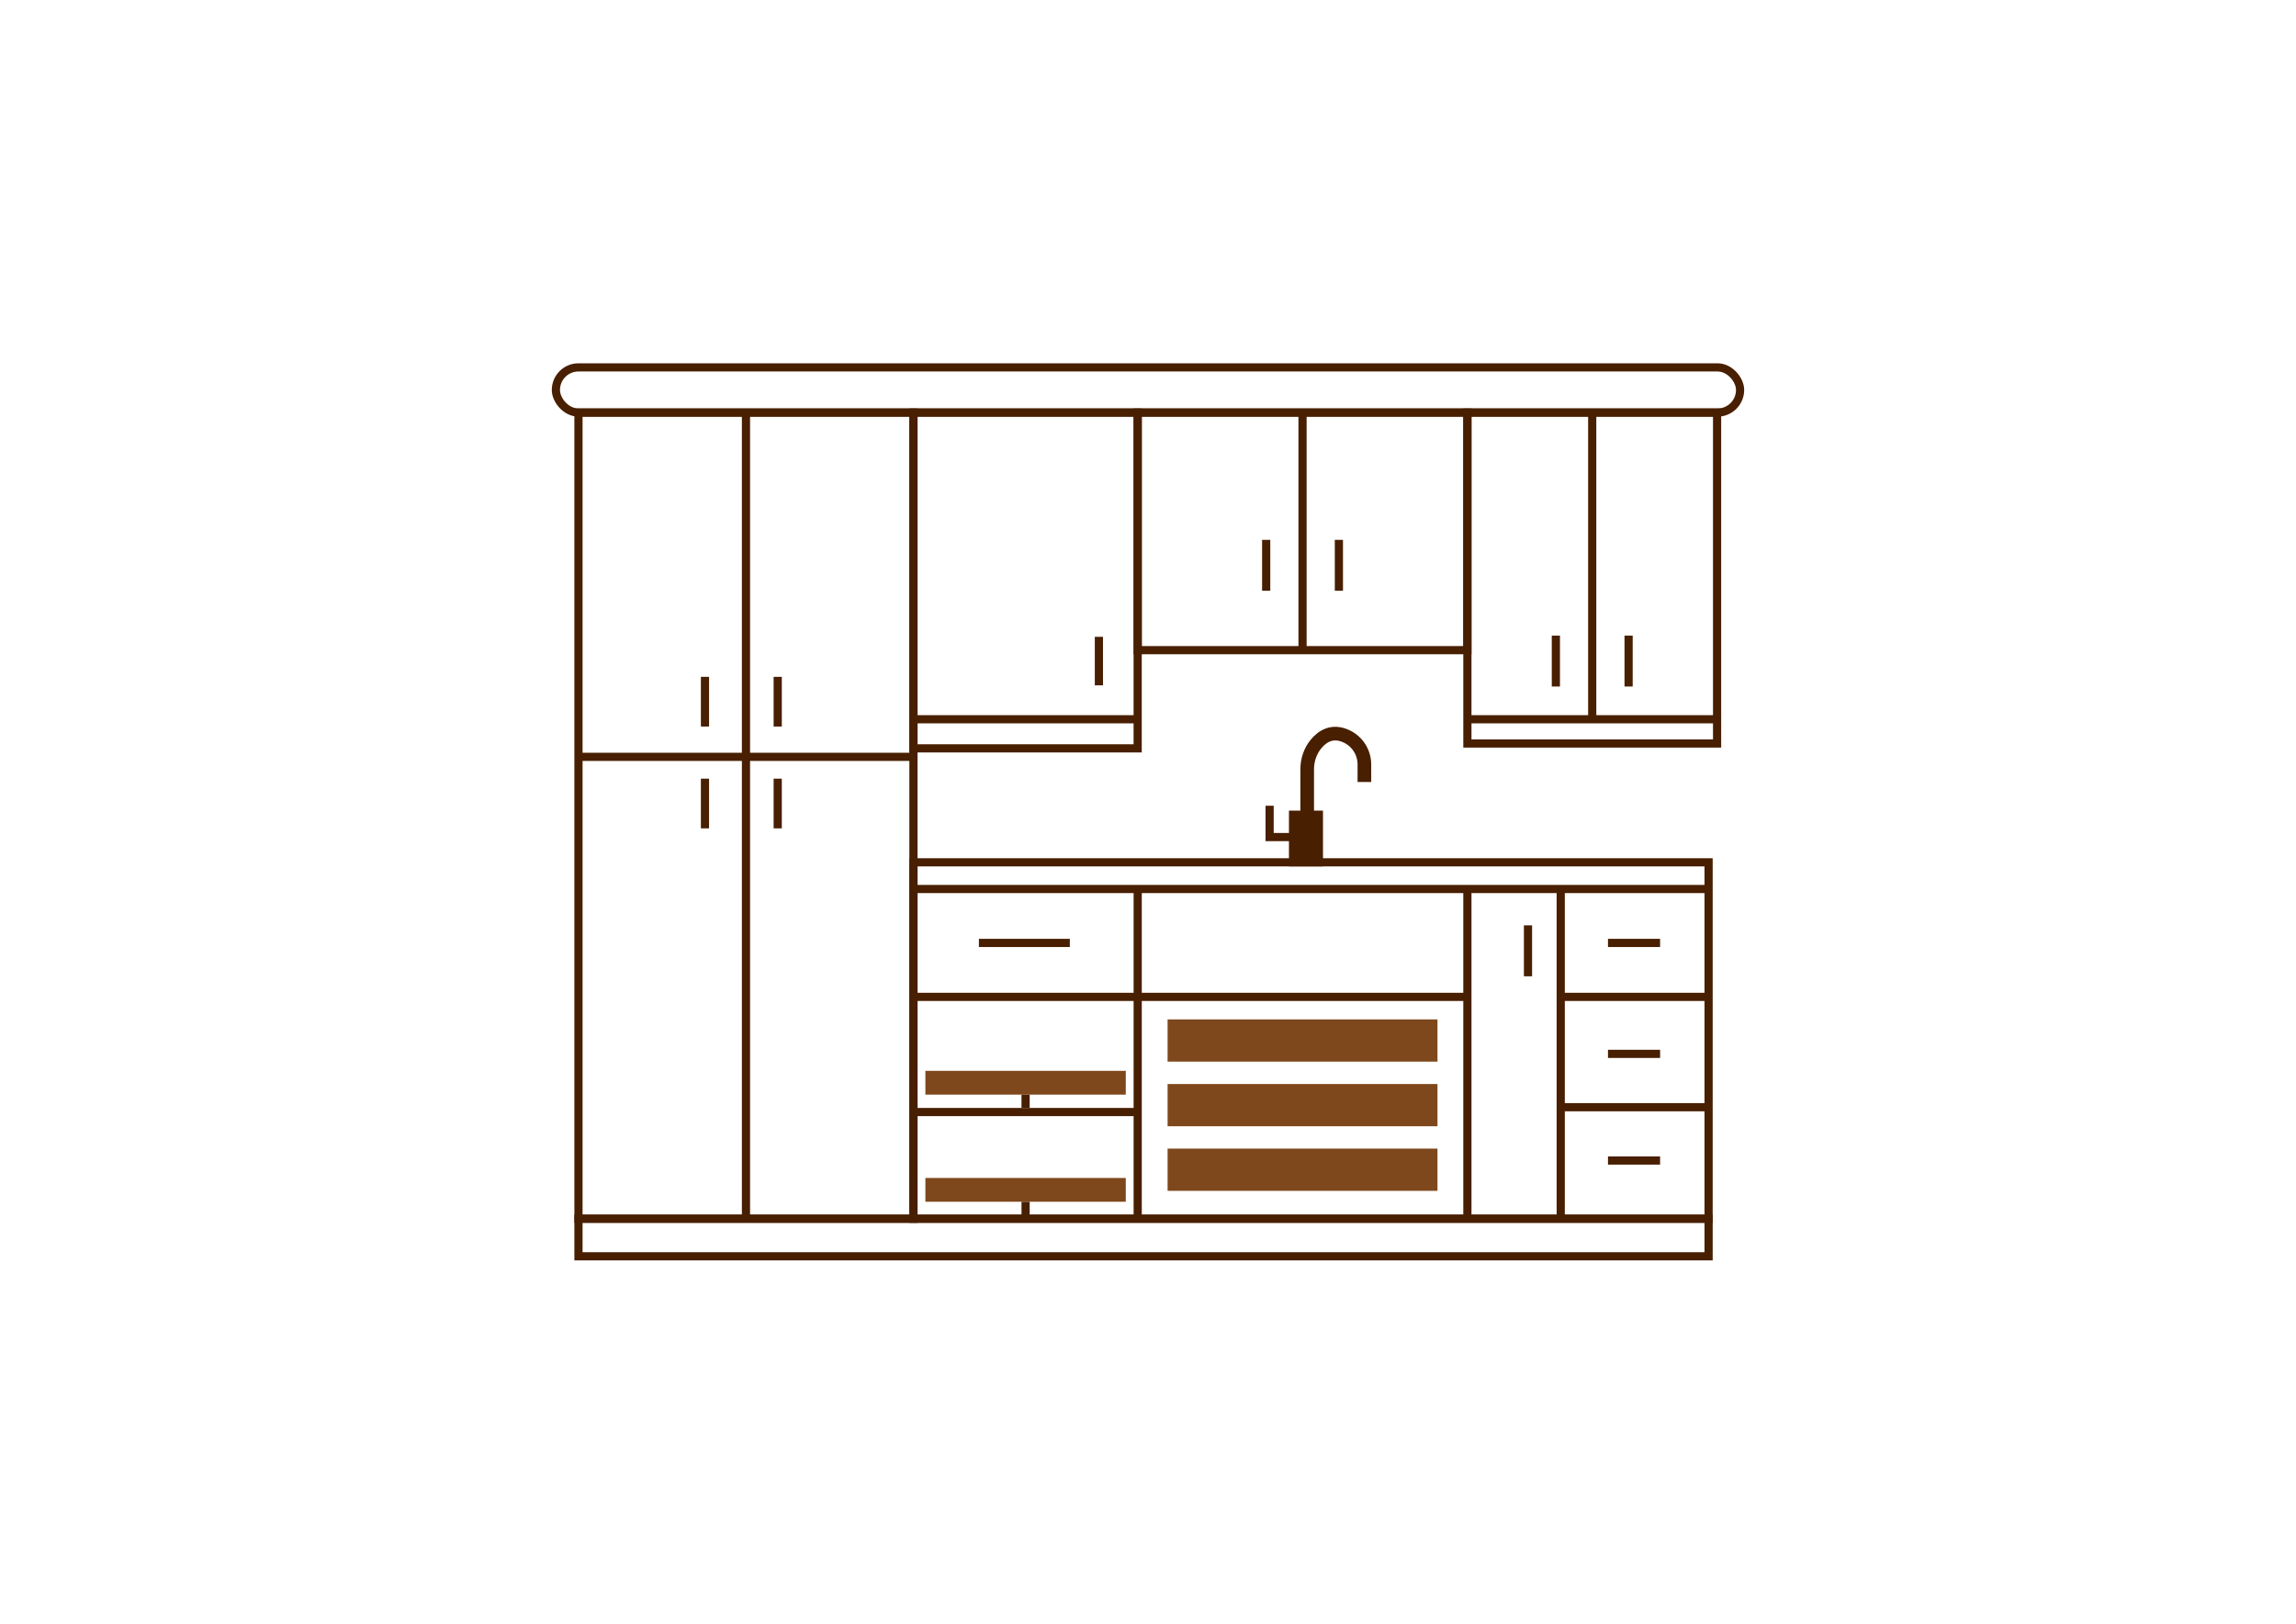 <?xml version="1.0" encoding="UTF-8"?>
<svg id="_图层_1" data-name="图层 1" xmlns="http://www.w3.org/2000/svg" viewBox="0 0 841.89 595.28">
  <defs>
    <style>
      .cls-1 {
        stroke-linecap: square;
        stroke-linejoin: round;
        stroke-width: 5px;
      }

      .cls-1, .cls-2 {
        fill: none;
      }

      .cls-1, .cls-2, .cls-3 {
        stroke: #481f01;
      }

      .cls-2, .cls-3 {
        stroke-miterlimit: 10;
        stroke-width: 3px;
      }

      .cls-3 {
        fill: #481f01;
      }

      .cls-4 {
        fill: #7e481c;
        stroke-width: 0px;
      }
    </style>
  </defs>
  <rect class="cls-2" x="203.83" y="134.69" width="434.22" height="16.56" rx="8.28" ry="8.28"/>
  <rect class="cls-2" x="212.11" y="151.25" width="122.83" height="295.56"/>
  <line class="cls-2" x1="273.53" y1="151.25" x2="273.53" y2="446.8"/>
  <line class="cls-2" x1="212.11" y1="277.47" x2="334.94" y2="277.47"/>
  <line class="cls-2" x1="258.5" y1="248.14" x2="258.5" y2="266.36"/>
  <line class="cls-2" x1="285.17" y1="248.14" x2="285.17" y2="266.36"/>
  <line class="cls-2" x1="258.5" y1="285.47" x2="258.5" y2="303.69"/>
  <line class="cls-2" x1="285.17" y1="285.47" x2="285.17" y2="303.69"/>
  <rect class="cls-2" x="212.11" y="446.8" width="414.39" height="13.78"/>
  <rect class="cls-2" x="334.94" y="151.25" width="82.22" height="123.11"/>
  <line class="cls-2" x1="334.94" y1="263.69" x2="417.17" y2="263.69"/>
  <line class="cls-2" x1="402.94" y1="251.25" x2="402.94" y2="233.47"/>
  <rect class="cls-2" x="417.17" y="151.25" width="120.89" height="87.11"/>
  <line class="cls-2" x1="477.61" y1="151.25" x2="477.61" y2="238.36"/>
  <line class="cls-2" x1="464.28" y1="197.92" x2="464.28" y2="216.58"/>
  <line class="cls-2" x1="490.94" y1="197.92" x2="490.94" y2="216.58"/>
  <rect class="cls-2" x="538.06" y="151.25" width="91.56" height="121.33"/>
  <line class="cls-2" x1="583.83" y1="263.69" x2="583.83" y2="151.25"/>
  <line class="cls-2" x1="538.06" y1="263.69" x2="629.61" y2="263.69"/>
  <line class="cls-2" x1="570.5" y1="233.03" x2="570.5" y2="251.69"/>
  <line class="cls-2" x1="597.17" y1="233.03" x2="597.17" y2="251.69"/>
  <rect class="cls-2" x="334.94" y="316.14" width="291.56" height="130.67"/>
  <line class="cls-2" x1="626.5" y1="325.92" x2="334.94" y2="325.92"/>
  <line class="cls-2" x1="538.06" y1="365.47" x2="334.94" y2="365.47"/>
  <line class="cls-2" x1="417.17" y1="407.69" x2="334.94" y2="407.69"/>
  <line class="cls-2" x1="417.17" y1="446.8" x2="417.17" y2="325.92"/>
  <line class="cls-2" x1="538.06" y1="446.8" x2="538.06" y2="325.92"/>
  <line class="cls-2" x1="572.28" y1="446.8" x2="572.28" y2="325.92"/>
  <line class="cls-2" x1="572.28" y1="365.47" x2="626.5" y2="365.47"/>
  <line class="cls-2" x1="572.28" y1="405.92" x2="626.5" y2="405.92"/>
  <line class="cls-2" x1="589.61" y1="425.47" x2="608.72" y2="425.47"/>
  <line class="cls-2" x1="589.61" y1="386.36" x2="608.72" y2="386.36"/>
  <line class="cls-2" x1="589.61" y1="345.69" x2="608.72" y2="345.69"/>
  <line class="cls-2" x1="358.94" y1="345.69" x2="392.28" y2="345.69"/>
  <line class="cls-2" x1="376.06" y1="406.17" x2="376.06" y2="401.29"/>
  <line class="cls-2" x1="376.06" y1="446.8" x2="376.06" y2="440.58"/>
  <line class="cls-2" x1="560.28" y1="339.25" x2="560.28" y2="357.92"/>
  <rect class="cls-3" x="474.13" y="298.69" width="9.48" height="17.44"/>
  <polyline class="cls-2" points="465.54 295.4 465.54 306.88 473.83 306.88"/>
  <path class="cls-1" d="m479.32,296.14v-14.1c0-3.35,1.07-6.66,3.26-9.31,2.33-2.82,5.96-5.15,11.06-2.82,4.15,1.9,6.65,6,6.65,10.34v3.94"/>
  <rect class="cls-4" x="339.32" y="392.59" width="73.48" height="8.72"/>
  <rect class="cls-4" x="339.32" y="431.86" width="73.48" height="8.72"/>
  <rect class="cls-4" x="428.13" y="373.73" width="98.96" height="15.48"/>
  <rect class="cls-4" x="428.13" y="397.42" width="98.96" height="15.48"/>
  <rect class="cls-4" x="428.13" y="421.1" width="98.96" height="15.48"/>
</svg>